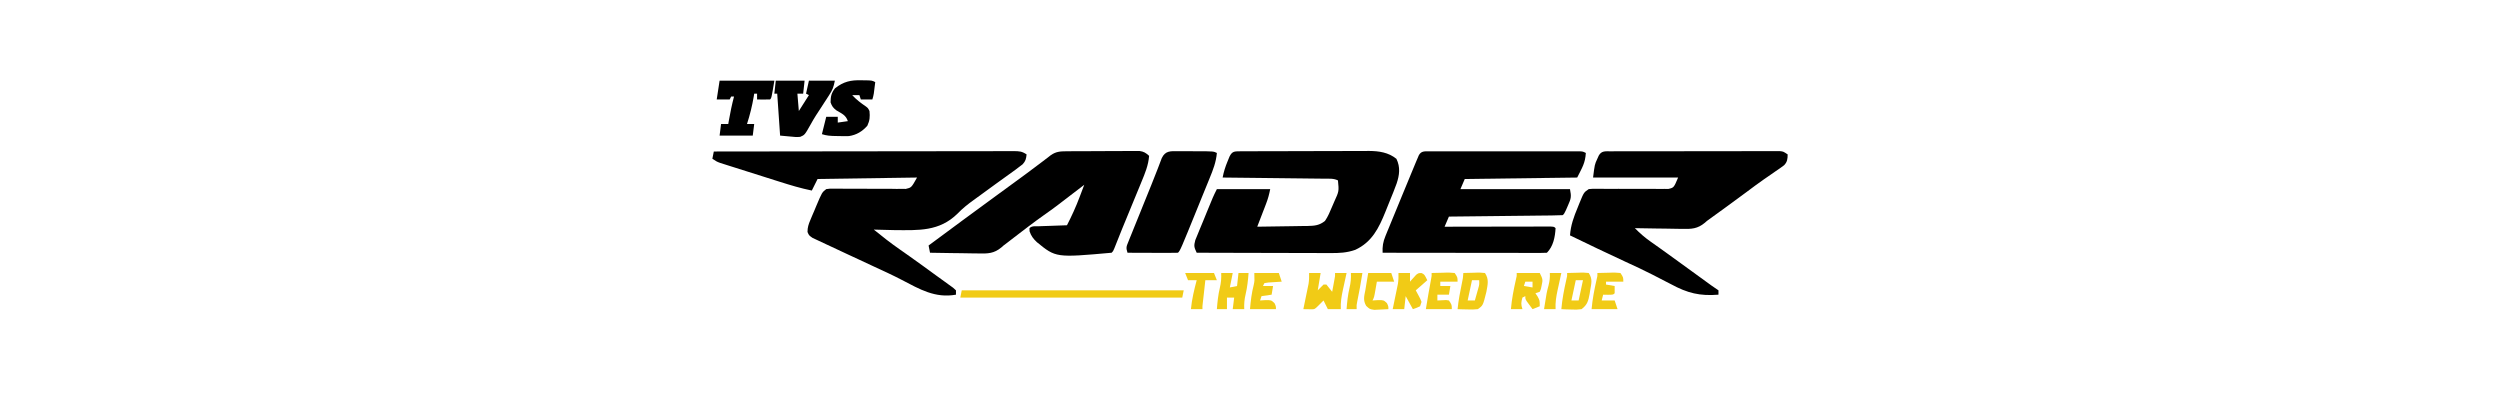<svg width="372" height="60" viewBox="0 0 372 60" fill="none" xmlns="http://www.w3.org/2000/svg">
<g clip-path="url(#clip0_3184_9776)">
<path d="M106.214 22.544C112.188 22.534 118.161 22.526 124.134 22.521C126.908 22.519 129.681 22.516 132.454 22.511C134.871 22.507 137.287 22.504 139.704 22.503C140.984 22.503 142.264 22.502 143.544 22.498C144.748 22.495 145.952 22.494 147.156 22.495C147.599 22.495 148.042 22.494 148.485 22.492C149.087 22.49 149.69 22.491 150.293 22.492C150.558 22.49 150.558 22.49 150.828 22.488C151.656 22.493 152.051 22.503 152.756 22.974C152.687 23.632 152.617 23.97 152.157 24.456C151.903 24.648 151.903 24.648 151.643 24.844C151.448 24.993 151.252 25.142 151.05 25.295C150.118 25.975 149.182 26.649 148.242 27.317C147.468 27.868 146.702 28.43 145.938 28.996C145.591 29.253 145.242 29.506 144.891 29.756C144.017 30.385 143.223 31.012 142.477 31.791C139.757 34.457 136.694 34.263 133.094 34.241C132.069 34.229 131.046 34.201 130.021 34.164C131.28 35.191 132.548 36.183 133.882 37.109C134.198 37.331 134.514 37.553 134.83 37.775C134.991 37.888 135.152 38.002 135.318 38.118C136.631 39.047 137.932 39.994 139.231 40.944C139.649 41.248 140.068 41.549 140.488 41.85C140.726 42.022 140.964 42.195 141.201 42.368C141.405 42.515 141.609 42.662 141.819 42.814C141.96 42.942 142.101 43.07 142.247 43.202C142.247 43.415 142.247 43.628 142.247 43.848C139.15 44.404 136.858 43.043 134.179 41.645C132.832 40.943 131.455 40.311 130.075 39.678C129.326 39.33 128.577 38.98 127.829 38.63C127.257 38.363 126.684 38.098 126.111 37.833C125.333 37.474 124.558 37.11 123.784 36.744C123.485 36.603 123.185 36.463 122.884 36.325C122.466 36.133 122.05 35.936 121.634 35.738C121.395 35.626 121.156 35.514 120.909 35.399C120.37 35.025 120.37 35.025 120.157 34.518C120.155 33.826 120.313 33.374 120.581 32.737C120.723 32.397 120.723 32.397 120.868 32.05C120.969 31.816 121.07 31.581 121.174 31.34C121.272 31.104 121.37 30.868 121.471 30.624C122.317 28.624 122.317 28.624 122.944 28.139C123.486 28.063 123.486 28.063 124.142 28.07C124.51 28.07 124.51 28.07 124.886 28.072C125.284 28.076 125.284 28.076 125.69 28.082C126.25 28.081 126.81 28.08 127.37 28.079C128.254 28.08 129.139 28.085 130.023 28.094C130.875 28.102 131.728 28.099 132.58 28.095C132.845 28.1 133.109 28.105 133.382 28.11C133.752 28.107 133.752 28.107 134.13 28.104C134.347 28.106 134.563 28.107 134.786 28.109C135.617 27.918 135.617 27.918 136.456 26.417C131.572 26.488 126.688 26.559 121.657 26.632C121.374 27.201 121.091 27.769 120.799 28.354C119.173 28.023 117.61 27.552 116.028 27.049C115.761 26.965 115.494 26.881 115.219 26.794C114.658 26.616 114.096 26.438 113.535 26.26C112.817 26.031 112.097 25.805 111.378 25.578C110.689 25.361 110.001 25.143 109.313 24.924C109.055 24.843 108.797 24.762 108.531 24.678C108.292 24.602 108.054 24.526 107.808 24.448C107.598 24.381 107.388 24.315 107.172 24.246C106.643 24.05 106.643 24.05 106 23.62C106.071 23.265 106.142 22.91 106.214 22.544Z" fill="black"/>
<path d="M239.615 22.515C239.84 22.515 240.066 22.514 240.298 22.513C240.546 22.513 240.794 22.513 241.05 22.513C241.31 22.512 241.571 22.512 241.839 22.511C242.555 22.509 243.27 22.508 243.986 22.508C244.583 22.508 245.18 22.507 245.777 22.506C247.185 22.505 248.593 22.504 250.001 22.504C251.455 22.505 252.909 22.502 254.363 22.499C255.61 22.496 256.857 22.495 258.104 22.495C258.849 22.495 259.595 22.494 260.34 22.492C261.171 22.49 262.002 22.491 262.833 22.492C263.204 22.49 263.204 22.49 263.583 22.488C263.922 22.49 263.922 22.49 264.268 22.491C264.464 22.491 264.661 22.491 264.863 22.491C265.36 22.544 265.36 22.544 266.003 22.975C266.001 23.637 265.95 24.101 265.475 24.586C265.027 24.928 264.569 25.244 264.1 25.557C263.745 25.803 263.39 26.05 263.036 26.297C262.76 26.486 262.76 26.486 262.48 26.679C261.602 27.29 260.747 27.93 259.891 28.57C257.936 30.02 255.968 31.452 253.993 32.873C253.89 32.964 253.787 33.054 253.682 33.147C252.594 34.047 251.705 34.094 250.327 34.054C250.125 34.053 249.922 34.051 249.713 34.05C249.071 34.044 248.429 34.03 247.786 34.017C247.349 34.011 246.911 34.006 246.474 34.002C245.405 33.99 244.337 33.971 243.269 33.949C244.027 34.725 244.779 35.371 245.668 35.994C245.936 36.183 246.204 36.372 246.472 36.561C246.613 36.661 246.755 36.76 246.9 36.863C247.678 37.414 248.449 37.975 249.22 38.535C249.546 38.771 249.871 39.007 250.196 39.243C250.712 39.617 251.227 39.991 251.742 40.365C252.101 40.626 252.46 40.886 252.819 41.146C253.156 41.391 253.494 41.636 253.832 41.882C253.984 41.992 254.136 42.103 254.293 42.216C254.427 42.314 254.561 42.411 254.699 42.511C255.031 42.748 255.369 42.976 255.708 43.202C255.708 43.416 255.708 43.629 255.708 43.848C252.931 44.071 251.103 43.617 248.671 42.301C248.364 42.142 248.056 41.985 247.748 41.828C247.125 41.509 246.503 41.187 245.881 40.864C244.565 40.184 243.221 39.569 241.875 38.952C239.107 37.674 236.36 36.356 233.617 35.025C233.722 33.505 234.186 32.255 234.77 30.856C234.856 30.642 234.941 30.427 235.03 30.206C235.68 28.624 235.68 28.624 236.405 28.139C236.949 28.089 236.949 28.089 237.607 28.094C237.853 28.095 238.099 28.096 238.353 28.096C238.619 28.099 238.885 28.101 239.159 28.103C239.72 28.102 240.281 28.1 240.842 28.098C241.728 28.097 242.615 28.098 243.501 28.106C244.355 28.113 245.209 28.108 246.063 28.103C246.328 28.107 246.594 28.112 246.868 28.116C247.115 28.114 247.362 28.111 247.616 28.108C247.833 28.109 248.05 28.11 248.274 28.11C249.069 27.922 249.069 27.922 249.703 26.418C245.527 26.418 241.351 26.418 237.049 26.418C237.292 24.468 237.292 24.468 237.679 23.634C237.752 23.472 237.824 23.31 237.899 23.144C238.316 22.423 238.851 22.517 239.615 22.515Z" fill="black"/>
<path d="M212.69 22.518C212.89 22.518 213.09 22.517 213.297 22.516C213.517 22.517 213.737 22.517 213.964 22.518C214.196 22.517 214.428 22.517 214.666 22.517C215.435 22.516 216.203 22.516 216.972 22.517C217.504 22.517 218.036 22.517 218.568 22.516C219.828 22.516 221.087 22.517 222.347 22.518C223.353 22.519 224.358 22.518 225.364 22.517C226.748 22.516 228.132 22.516 229.516 22.517C230.045 22.517 230.574 22.517 231.103 22.516C231.841 22.516 232.579 22.517 233.317 22.518C233.537 22.517 233.758 22.517 233.985 22.516C234.185 22.517 234.385 22.518 234.592 22.518C234.766 22.518 234.941 22.518 235.121 22.518C235.544 22.546 235.544 22.546 235.973 22.761C235.874 24.29 235.449 24.889 234.686 26.419C229.165 26.49 223.645 26.561 217.957 26.634C217.745 27.131 217.532 27.628 217.313 28.14C222.693 28.14 228.072 28.14 233.614 28.14C233.843 29.293 233.774 29.537 233.319 30.561C233.22 30.789 233.121 31.016 233.019 31.251C232.756 31.799 232.756 31.799 232.541 32.014C232.013 32.041 231.49 32.054 230.962 32.058C230.796 32.06 230.631 32.062 230.461 32.065C229.912 32.071 229.363 32.077 228.814 32.082C228.434 32.086 228.055 32.091 227.675 32.096C226.674 32.107 225.673 32.118 224.672 32.128C223.651 32.139 222.631 32.151 221.61 32.163C219.606 32.186 217.602 32.208 215.598 32.229C215.385 32.726 215.173 33.223 214.954 33.735C215.26 33.735 215.26 33.735 215.572 33.734C217.487 33.73 219.403 33.726 221.319 33.724C222.304 33.723 223.289 33.722 224.274 33.719C225.224 33.717 226.174 33.715 227.124 33.715C227.487 33.715 227.85 33.714 228.213 33.713C228.72 33.711 229.227 33.711 229.734 33.711C229.885 33.71 230.037 33.709 230.193 33.709C231.23 33.711 231.23 33.711 231.469 33.951C231.401 35.24 231.134 36.653 230.182 37.609C229.865 37.629 229.546 37.635 229.228 37.635C228.919 37.635 228.919 37.635 228.604 37.636C228.376 37.635 228.148 37.634 227.913 37.633C227.556 37.633 227.556 37.633 227.191 37.633C226.398 37.633 225.605 37.632 224.813 37.63C224.265 37.629 223.717 37.629 223.169 37.629C221.872 37.628 220.574 37.627 219.277 37.624C217.8 37.622 216.324 37.621 214.847 37.62C211.808 37.617 208.77 37.614 205.732 37.609C205.689 36.669 205.795 36.003 206.151 35.135C206.243 34.909 206.335 34.682 206.429 34.449C206.53 34.208 206.63 33.967 206.734 33.718C206.836 33.466 206.939 33.215 207.045 32.956C207.318 32.288 207.593 31.622 207.869 30.955C208.092 30.416 208.313 29.875 208.534 29.335C209.167 27.787 209.802 26.239 210.45 24.697C210.531 24.503 210.612 24.308 210.695 24.108C210.77 23.932 210.845 23.756 210.922 23.575C210.987 23.422 211.051 23.269 211.118 23.111C211.482 22.441 211.999 22.518 212.69 22.518Z" fill="black"/>
<path d="M184.506 22.513C184.686 22.512 184.866 22.511 185.052 22.51C185.25 22.509 185.448 22.509 185.652 22.509C185.86 22.508 186.068 22.507 186.283 22.506C186.975 22.503 187.666 22.501 188.358 22.5C188.838 22.499 189.319 22.497 189.799 22.496C190.808 22.494 191.817 22.493 192.827 22.492C194.117 22.491 195.407 22.486 196.698 22.48C197.691 22.476 198.685 22.474 199.678 22.474C200.154 22.473 200.629 22.472 201.105 22.469C201.772 22.465 202.439 22.466 203.107 22.467C203.301 22.465 203.496 22.463 203.697 22.461C205.189 22.471 206.599 22.673 207.787 23.633C208.39 24.869 208.248 26.027 207.817 27.311C207.502 28.179 207.158 29.034 206.804 29.887C206.582 30.423 206.367 30.962 206.154 31.503C205.175 33.93 204.151 36.026 201.661 37.177C200.407 37.617 199.284 37.666 197.962 37.656C197.746 37.656 197.53 37.656 197.308 37.656C196.599 37.656 195.89 37.652 195.181 37.649C194.688 37.648 194.195 37.648 193.701 37.647C192.406 37.645 191.111 37.641 189.816 37.636C188.494 37.632 187.171 37.63 185.848 37.628C183.255 37.623 180.662 37.616 178.069 37.607C177.697 36.811 177.616 36.617 177.86 35.731C177.983 35.422 178.11 35.115 178.24 34.809C178.306 34.645 178.372 34.481 178.44 34.313C178.653 33.791 178.87 33.271 179.088 32.752C179.231 32.401 179.374 32.05 179.517 31.7C180.517 29.251 180.517 29.251 181.071 28.139C183.69 28.139 186.309 28.139 189.007 28.139C188.848 28.935 188.683 29.565 188.396 30.308C188.32 30.509 188.243 30.709 188.164 30.916C188.084 31.122 188.004 31.328 187.921 31.541C187.84 31.752 187.76 31.963 187.676 32.18C187.477 32.698 187.277 33.216 187.077 33.733C188.34 33.719 189.603 33.7 190.867 33.677C191.296 33.67 191.726 33.664 192.155 33.659C192.774 33.652 193.392 33.641 194.01 33.628C194.201 33.627 194.393 33.626 194.59 33.624C195.617 33.6 196.325 33.544 197.157 32.873C197.618 32.208 197.912 31.464 198.23 30.721C198.333 30.482 198.436 30.242 198.543 29.995C199.246 28.462 199.246 28.462 199.088 26.847C198.444 26.525 197.78 26.594 197.074 26.588C196.911 26.586 196.748 26.584 196.58 26.582C196.039 26.575 195.498 26.57 194.957 26.564C194.583 26.56 194.208 26.555 193.834 26.551C192.847 26.539 191.861 26.528 190.874 26.518C189.868 26.507 188.861 26.495 187.855 26.483C185.88 26.46 183.905 26.438 181.929 26.417C182.089 25.558 182.332 24.805 182.667 23.996C182.806 23.655 182.806 23.655 182.947 23.307C183.339 22.509 183.679 22.517 184.506 22.513Z" fill="black"/>
<path d="M158.698 22.509C158.948 22.507 159.199 22.505 159.457 22.503C159.728 22.502 159.999 22.501 160.278 22.5C160.555 22.499 160.833 22.498 161.12 22.497C161.708 22.494 162.296 22.493 162.885 22.492C163.638 22.491 164.391 22.486 165.144 22.48C165.863 22.475 166.582 22.474 167.302 22.473C167.707 22.469 167.707 22.469 168.121 22.465C168.498 22.466 168.498 22.466 168.882 22.467C169.103 22.466 169.324 22.466 169.552 22.465C170.209 22.555 170.502 22.749 170.989 23.189C170.874 24.598 170.385 25.777 169.845 27.074C169.752 27.301 169.659 27.527 169.564 27.761C169.267 28.484 168.969 29.206 168.67 29.928C168.471 30.41 168.273 30.893 168.075 31.376C167.708 32.269 167.341 33.16 166.973 34.052C166.57 35.026 166.181 36.005 165.8 36.987C165.627 37.392 165.627 37.392 165.412 37.607C157.118 38.346 157.118 38.346 154.293 36.038C153.761 35.54 153.43 35.11 153.199 34.416C153.195 34.262 153.191 34.108 153.187 33.949C153.562 33.574 154.086 33.684 154.596 33.666C154.837 33.657 155.078 33.648 155.327 33.638C155.581 33.63 155.834 33.621 156.096 33.613C156.351 33.603 156.606 33.594 156.868 33.585C157.5 33.562 158.132 33.54 158.764 33.519C159.478 32.138 160.107 30.751 160.654 29.296C160.754 29.033 160.754 29.033 160.856 28.765C161.017 28.341 161.178 27.918 161.337 27.493C161.156 27.633 161.156 27.633 160.972 27.775C156.992 30.839 156.992 30.839 155.332 32.012C153.827 33.076 152.367 34.197 150.907 35.322C150.724 35.463 150.541 35.604 150.353 35.749C150.11 35.936 150.11 35.936 149.863 36.127C149.686 36.261 149.509 36.394 149.327 36.531C149.221 36.625 149.115 36.719 149.006 36.816C147.915 37.722 146.997 37.751 145.614 37.712C145.407 37.711 145.2 37.709 144.986 37.708C144.328 37.702 143.671 37.688 143.013 37.675C142.565 37.669 142.117 37.664 141.67 37.66C140.576 37.648 139.482 37.629 138.388 37.607C138.282 37.075 138.282 37.075 138.174 36.531C138.423 36.347 138.673 36.163 138.922 35.978C139.085 35.858 139.248 35.737 139.416 35.613C139.781 35.343 140.147 35.072 140.513 34.802C141.44 34.117 142.366 33.432 143.291 32.746C144.939 31.525 146.591 30.309 148.254 29.107C149.609 28.128 150.958 27.142 152.303 26.148C152.473 26.023 152.643 25.897 152.819 25.767C153.571 25.21 154.321 24.651 155.066 24.083C155.185 23.992 155.304 23.901 155.427 23.808C155.735 23.572 156.043 23.335 156.351 23.098C157.136 22.546 157.764 22.515 158.698 22.509Z" fill="black"/>
<path d="M175.328 22.496C175.478 22.496 175.629 22.496 175.784 22.496C176.101 22.497 176.419 22.498 176.736 22.501C177.223 22.505 177.709 22.506 178.196 22.506C180.579 22.514 180.579 22.514 181.071 22.761C180.953 24.123 180.507 25.262 179.99 26.521C179.859 26.843 179.859 26.843 179.726 27.173C179.447 27.859 179.167 28.544 178.886 29.23C178.702 29.685 178.517 30.14 178.333 30.595C175.627 37.261 175.627 37.261 175.28 37.609C174.724 37.628 174.173 37.634 173.617 37.63C173.451 37.63 173.285 37.629 173.113 37.629C172.58 37.628 172.047 37.625 171.513 37.622C171.153 37.621 170.792 37.62 170.431 37.619C169.545 37.617 168.659 37.613 167.774 37.609C167.518 36.838 167.612 36.686 167.908 35.953C167.99 35.748 168.072 35.544 168.156 35.332C168.247 35.111 168.338 34.889 168.431 34.66C168.524 34.43 168.616 34.2 168.711 33.962C169.009 33.222 169.309 32.484 169.61 31.745C169.807 31.257 170.004 30.769 170.2 30.281C170.578 29.342 170.958 28.404 171.339 27.467C171.651 26.698 171.957 25.928 172.253 25.153C172.312 25.001 172.37 24.849 172.43 24.692C172.578 24.305 172.724 23.917 172.87 23.529C173.416 22.392 174.19 22.492 175.328 22.496Z" fill="black"/>
<path d="M115.435 12C116.851 12 118.266 12 119.725 12C119.654 12.639 119.583 13.278 119.51 13.937C119.227 13.937 118.944 13.937 118.652 13.937C118.723 14.789 118.794 15.641 118.867 16.519C119.362 15.738 119.858 14.957 120.368 14.152C120.227 14.081 120.085 14.01 119.939 13.937C120.081 13.298 120.222 12.659 120.368 12C121.642 12 122.916 12 124.229 12C124.037 12.962 123.897 13.35 123.389 14.133C123.261 14.333 123.133 14.532 123.001 14.738C122.867 14.944 122.732 15.15 122.593 15.362C122.399 15.664 122.399 15.664 122.2 15.972C121.938 16.379 121.673 16.785 121.406 17.189C121.137 17.612 120.883 18.045 120.641 18.486C119.747 20.077 119.747 20.077 119.071 20.363C118.586 20.411 118.184 20.388 117.701 20.325C117.165 20.276 116.63 20.227 116.079 20.177C115.937 18.118 115.796 16.058 115.65 13.937C115.508 13.937 115.367 13.937 115.221 13.937C115.291 13.298 115.362 12.659 115.435 12Z" fill="black"/>
<path d="M128.159 11.947C128.389 11.949 128.389 11.949 128.623 11.95C129.741 11.967 129.741 11.967 130.236 12.216C130.022 14.06 130.022 14.06 129.807 14.798C129.241 14.798 128.675 14.798 128.092 14.798C128.021 14.585 127.95 14.372 127.877 14.153C127.523 14.153 127.169 14.153 126.805 14.153C127.426 14.826 128.091 15.333 128.845 15.842C129.164 16.089 129.164 16.089 129.379 16.52C129.462 17.389 129.43 17.917 129.057 18.712C128.304 19.561 127.45 20.083 126.314 20.25C125.809 20.27 125.312 20.264 124.807 20.245C124.636 20.243 124.465 20.241 124.289 20.239C123.578 20.225 122.979 20.19 122.301 19.963C122.513 19.111 122.725 18.258 122.944 17.38C123.51 17.38 124.077 17.38 124.66 17.38C124.66 17.665 124.66 17.948 124.66 18.241C125.403 18.135 125.403 18.135 126.161 18.026C125.858 17.113 125.271 16.915 124.473 16.433C123.975 16.058 123.792 15.813 123.588 15.229C123.604 14.319 123.7 13.855 124.258 13.13C125.523 12.137 126.597 11.9 128.159 11.947Z" fill="black"/>
<path d="M107.077 12C109.767 12 112.456 12 115.228 12C114.799 14.582 114.799 14.582 114.584 14.797C114.258 14.813 113.932 14.816 113.606 14.811C113.428 14.809 113.251 14.807 113.069 14.805C112.932 14.803 112.795 14.8 112.654 14.797C112.654 14.513 112.654 14.229 112.654 13.937C112.512 13.937 112.371 13.937 112.225 13.937C112.19 14.156 112.19 14.156 112.154 14.379C111.916 15.776 111.589 17.108 111.152 18.456C111.506 18.456 111.86 18.456 112.225 18.456C112.154 19.024 112.083 19.592 112.01 20.177C110.382 20.177 108.755 20.177 107.077 20.177C107.148 19.609 107.219 19.041 107.292 18.456C107.646 18.456 108 18.456 108.364 18.456C108.39 18.305 108.416 18.154 108.443 17.998C108.659 16.773 108.905 15.57 109.222 14.367C109.081 14.367 108.939 14.367 108.793 14.367C108.722 14.509 108.652 14.651 108.579 14.797C107.942 14.797 107.305 14.797 106.648 14.797C106.79 13.874 106.932 12.951 107.077 12Z" fill="black"/>
<path d="M143.107 43.203C154.007 43.203 164.907 43.203 176.137 43.203C176.066 43.558 175.995 43.913 175.922 44.279C165.022 44.279 154.123 44.279 142.893 44.279C142.963 43.924 143.034 43.569 143.107 43.203Z" fill="#F1CB16"/>
<path d="M194.795 40.621C195.362 40.621 195.928 40.621 196.511 40.621C196.37 41.473 196.228 42.325 196.082 43.203C196.365 42.919 196.648 42.635 196.94 42.343C197.082 42.343 197.223 42.343 197.369 42.343C197.666 42.693 197.952 43.051 198.227 43.419C198.299 43.033 198.37 42.648 198.442 42.262C198.481 42.047 198.521 41.833 198.562 41.611C198.668 41.075 198.668 41.075 198.656 40.621C199.222 40.621 199.788 40.621 200.372 40.621C200.346 40.738 200.32 40.855 200.293 40.976C200.175 41.512 200.059 42.048 199.943 42.585C199.881 42.861 199.881 42.861 199.819 43.143C199.611 44.113 199.462 45.002 199.514 46.001C198.877 46.001 198.24 46.001 197.584 46.001C197.371 45.575 197.159 45.149 196.94 44.71C196.768 44.883 196.595 45.056 196.417 45.234C195.653 46.001 195.653 46.001 195.257 46.022C194.817 46.015 194.377 46.008 193.938 46.001C193.963 45.876 193.989 45.751 194.016 45.623C194.134 45.054 194.25 44.485 194.366 43.916C194.407 43.72 194.448 43.524 194.49 43.322C194.549 43.035 194.549 43.035 194.608 42.744C194.644 42.569 194.68 42.394 194.717 42.214C194.799 41.675 194.809 41.165 194.795 40.621Z" fill="#F1CB16"/>
<path d="M225.682 40.621C226.815 40.621 227.947 40.621 229.114 40.621C229.551 41.499 229.6 41.608 229.395 42.491C229.359 42.66 229.323 42.83 229.286 43.004C229.229 43.141 229.172 43.278 229.114 43.419C228.901 43.49 228.689 43.561 228.47 43.634C228.576 43.794 228.683 43.953 228.792 44.118C229.114 44.71 229.114 44.71 229.114 45.571C228.76 45.712 228.406 45.855 228.041 46.001C227.861 45.76 227.683 45.517 227.505 45.275C227.406 45.14 227.306 45.005 227.204 44.866C226.969 44.495 226.969 44.495 226.969 44.064C226.827 44.135 226.686 44.206 226.54 44.279C226.336 44.986 226.304 45.29 226.54 46.001C225.974 46.001 225.408 46.001 224.824 46.001C224.951 44.53 225.225 43.124 225.549 41.684C225.697 41.089 225.697 41.089 225.682 40.621ZM226.969 41.912C226.898 42.125 226.827 42.338 226.755 42.558C227.392 42.664 227.392 42.664 228.041 42.773C228.041 42.489 228.041 42.205 228.041 41.912C227.687 41.912 227.334 41.912 226.969 41.912Z" fill="#F1CB16"/>
<path d="M181.714 40.621C182.28 40.621 182.846 40.621 183.43 40.621C183.288 41.331 183.146 42.041 183.001 42.773C183.354 42.702 183.708 42.631 184.073 42.558C184.144 41.919 184.215 41.28 184.287 40.621C184.783 40.621 185.278 40.621 185.789 40.621C185.704 41.697 185.598 42.744 185.346 43.795C185.167 44.545 185.106 45.226 185.145 46.001C184.579 46.001 184.013 46.001 183.43 46.001C183.5 45.433 183.571 44.865 183.644 44.279C183.29 44.279 182.936 44.279 182.572 44.279C182.572 44.847 182.572 45.416 182.572 46.001C182.076 46.001 181.581 46.001 181.07 46.001C181.155 44.925 181.261 43.878 181.513 42.827C181.692 42.077 181.753 41.396 181.714 40.621Z" fill="#F1CB16"/>
<path d="M233.186 40.622C233.713 40.605 234.24 40.592 234.768 40.582C234.918 40.576 235.068 40.571 235.222 40.565C235.658 40.559 235.658 40.559 236.403 40.622C237.01 41.536 236.79 42.158 236.618 43.204C236.591 43.378 236.564 43.552 236.536 43.731C236.35 44.751 236.201 45.358 235.331 46.002C234.59 46.086 234.59 46.086 233.776 46.055C233.505 46.048 233.234 46.04 232.955 46.032C232.645 46.017 232.645 46.017 232.328 46.002C232.454 44.531 232.729 43.125 233.053 41.685C233.201 41.09 233.201 41.09 233.186 40.622ZM234.473 41.698C234.261 42.692 234.048 43.686 233.829 44.711C234.183 44.711 234.537 44.711 234.902 44.711C235.114 43.716 235.327 42.722 235.545 41.698C235.191 41.698 234.838 41.698 234.473 41.698Z" fill="#F1CB16"/>
<path d="M217.745 40.622C218.272 40.605 218.799 40.592 219.326 40.582C219.476 40.576 219.626 40.571 219.78 40.565C220.216 40.559 220.216 40.559 220.962 40.622C221.591 41.569 221.369 42.331 221.176 43.419C220.666 45.471 220.666 45.471 219.889 46.002C219.17 46.065 219.17 46.065 218.348 46.042C217.939 46.033 217.939 46.033 217.521 46.024C217.312 46.017 217.102 46.009 216.887 46.002C217.019 44.7 217.261 43.43 217.527 42.151C217.689 41.393 217.689 41.393 217.745 40.622ZM219.031 41.698C218.819 42.692 218.607 43.686 218.388 44.711C218.742 44.711 219.096 44.711 219.46 44.711C219.569 44.33 219.676 43.949 219.782 43.567C219.842 43.355 219.902 43.143 219.963 42.924C220.129 42.339 220.129 42.339 220.104 41.698C219.75 41.698 219.396 41.698 219.031 41.698Z" fill="#F1CB16"/>
<path d="M208.092 40.621C208.659 40.621 209.225 40.621 209.808 40.621C209.808 41.047 209.808 41.473 209.808 41.912C209.891 41.816 209.974 41.721 210.059 41.622C210.171 41.501 210.283 41.379 210.398 41.253C210.507 41.131 210.617 41.009 210.73 40.883C211.095 40.621 211.095 40.621 211.541 40.635C211.953 40.836 211.953 40.836 212.382 41.697C211.816 42.194 211.249 42.691 210.666 43.203C210.885 43.609 210.885 43.609 211.108 44.024C211.357 44.485 211.357 44.485 211.524 44.925C211.453 45.138 211.382 45.351 211.309 45.571C210.76 45.826 210.76 45.826 210.237 46.001C209.883 45.362 209.529 44.723 209.165 44.064C209.094 44.703 209.023 45.342 208.95 46.001C208.384 46.001 207.818 46.001 207.234 46.001C207.26 45.876 207.286 45.751 207.313 45.623C207.431 45.054 207.547 44.485 207.663 43.916C207.704 43.72 207.745 43.524 207.787 43.322C207.845 43.035 207.845 43.035 207.905 42.744C207.941 42.569 207.976 42.394 208.014 42.214C208.096 41.675 208.106 41.165 208.092 40.621Z" fill="#F1CB16"/>
<path d="M213.026 40.622C213.589 40.605 214.152 40.592 214.715 40.582C214.955 40.573 214.955 40.573 215.2 40.565C215.665 40.559 215.665 40.559 216.458 40.622C216.886 41.267 216.886 41.267 216.886 41.913C216.037 41.913 215.188 41.913 214.313 41.913C214.313 42.126 214.313 42.339 214.313 42.559C214.808 42.559 215.304 42.559 215.814 42.559C215.743 42.985 215.673 43.411 215.6 43.85C215.033 43.85 214.467 43.85 213.884 43.85C213.884 44.134 213.884 44.418 213.884 44.711C214.317 44.69 214.75 44.669 215.182 44.648C215.32 44.668 215.458 44.689 215.6 44.711C216.029 45.356 216.029 45.356 216.029 46.002C214.755 46.002 213.481 46.002 212.168 46.002C212.414 44.505 212.667 43.012 212.947 41.521C213.038 41.061 213.038 41.061 213.026 40.622Z" fill="#F1CB16"/>
<path d="M237.688 40.622C238.251 40.605 238.814 40.592 239.377 40.582C239.617 40.573 239.617 40.573 239.862 40.565C240.327 40.559 240.327 40.559 241.12 40.622C241.549 41.267 241.549 41.267 241.549 41.913C240.699 41.913 239.85 41.913 238.975 41.913C238.975 42.055 238.975 42.197 238.975 42.343C239.612 42.45 239.612 42.45 240.262 42.559C240.271 42.917 240.27 43.276 240.262 43.635C240.047 43.85 240.047 43.85 239.283 43.863C239.04 43.859 238.797 43.854 238.546 43.85C238.475 44.134 238.404 44.418 238.331 44.711C238.968 44.711 239.605 44.711 240.262 44.711C240.403 45.137 240.545 45.563 240.691 46.002C239.417 46.002 238.143 46.002 236.83 46.002C236.956 44.531 237.231 43.125 237.555 41.685C237.703 41.09 237.703 41.09 237.688 40.622Z" fill="#F1CB16"/>
<path d="M186.643 40.621C187.847 40.621 189.05 40.621 190.29 40.621C190.431 41.047 190.573 41.473 190.718 41.912C190.535 41.923 190.352 41.933 190.163 41.944C189.926 41.96 189.689 41.976 189.445 41.993C189.209 42.008 188.972 42.023 188.729 42.038C188.536 42.068 188.343 42.097 188.145 42.127C188.074 42.269 188.003 42.411 187.93 42.558C188.426 42.558 188.921 42.558 189.432 42.558C189.361 42.984 189.29 43.41 189.217 43.849C188.722 43.92 188.226 43.991 187.716 44.064C187.645 44.277 187.574 44.49 187.501 44.71C187.906 44.683 187.906 44.683 188.319 44.656C189.157 44.653 189.157 44.653 189.646 45.113C189.861 45.571 189.861 45.571 189.861 46.001C188.587 46.001 187.313 46.001 186 46.001C186.104 44.762 186.244 43.589 186.557 42.386C186.682 41.781 186.682 41.781 186.643 40.621Z" fill="#F1CB16"/>
<path d="M203.59 40.621C204.723 40.621 205.855 40.621 207.022 40.621C207.163 41.047 207.305 41.473 207.451 41.912C206.601 41.912 205.752 41.912 204.877 41.912C204.811 42.294 204.744 42.676 204.676 43.069C204.475 44.225 204.475 44.225 204.234 44.71C204.638 44.683 204.638 44.683 205.051 44.656C205.889 44.653 205.889 44.653 206.378 45.113C206.593 45.571 206.593 45.571 206.593 46.001C206.146 46.03 205.699 46.051 205.252 46.068C205.003 46.081 204.755 46.093 204.498 46.106C203.805 46.001 203.805 46.001 203.283 45.507C202.81 44.689 202.98 44.084 203.161 43.203C203.238 42.737 203.314 42.271 203.389 41.805C203.455 41.414 203.522 41.023 203.59 40.621Z" fill="#F1CB16"/>
<path d="M176.352 40.621C177.767 40.621 179.183 40.621 180.641 40.621C180.783 40.976 180.924 41.331 181.07 41.697C180.504 41.697 179.938 41.697 179.354 41.697C179.303 42.157 179.252 42.616 179.202 43.076C179.161 43.443 179.12 43.811 179.078 44.178C179.049 44.435 179.049 44.435 179.019 44.696C179.001 44.853 178.983 45.011 178.965 45.173C178.918 45.575 178.918 45.575 178.925 46.001C178.359 46.001 177.793 46.001 177.209 46.001C177.351 44.525 177.689 43.129 178.067 41.697C177.643 41.697 177.218 41.697 176.781 41.697C176.639 41.342 176.497 40.987 176.352 40.621Z" fill="#F1CB16"/>
<path d="M230.612 40.621C231.178 40.621 231.744 40.621 232.328 40.621C232.302 40.738 232.276 40.855 232.249 40.976C232.131 41.512 232.015 42.048 231.899 42.585C231.858 42.769 231.817 42.953 231.775 43.143C231.566 44.113 231.417 45.002 231.47 46.001C230.904 46.001 230.337 46.001 229.754 46.001C230.141 43.52 230.141 43.52 230.424 42.464C230.585 41.807 230.654 41.29 230.612 40.621Z" fill="#F1CB16"/>
<path d="M201.013 40.621C201.579 40.621 202.145 40.621 202.728 40.621C202.497 42.058 202.252 43.488 201.949 44.912C201.852 45.386 201.852 45.386 201.87 46.001C201.375 46.001 200.88 46.001 200.369 46.001C200.454 44.925 200.56 43.878 200.811 42.827C200.991 42.077 201.052 41.396 201.013 40.621Z" fill="#F1CB16"/>
</g>
<defs>
<clipPath id="clip0_3184_9776">
<rect width="160" height="34" fill="white" transform="translate(106 12)"/>
</clipPath>
</defs>
</svg>
